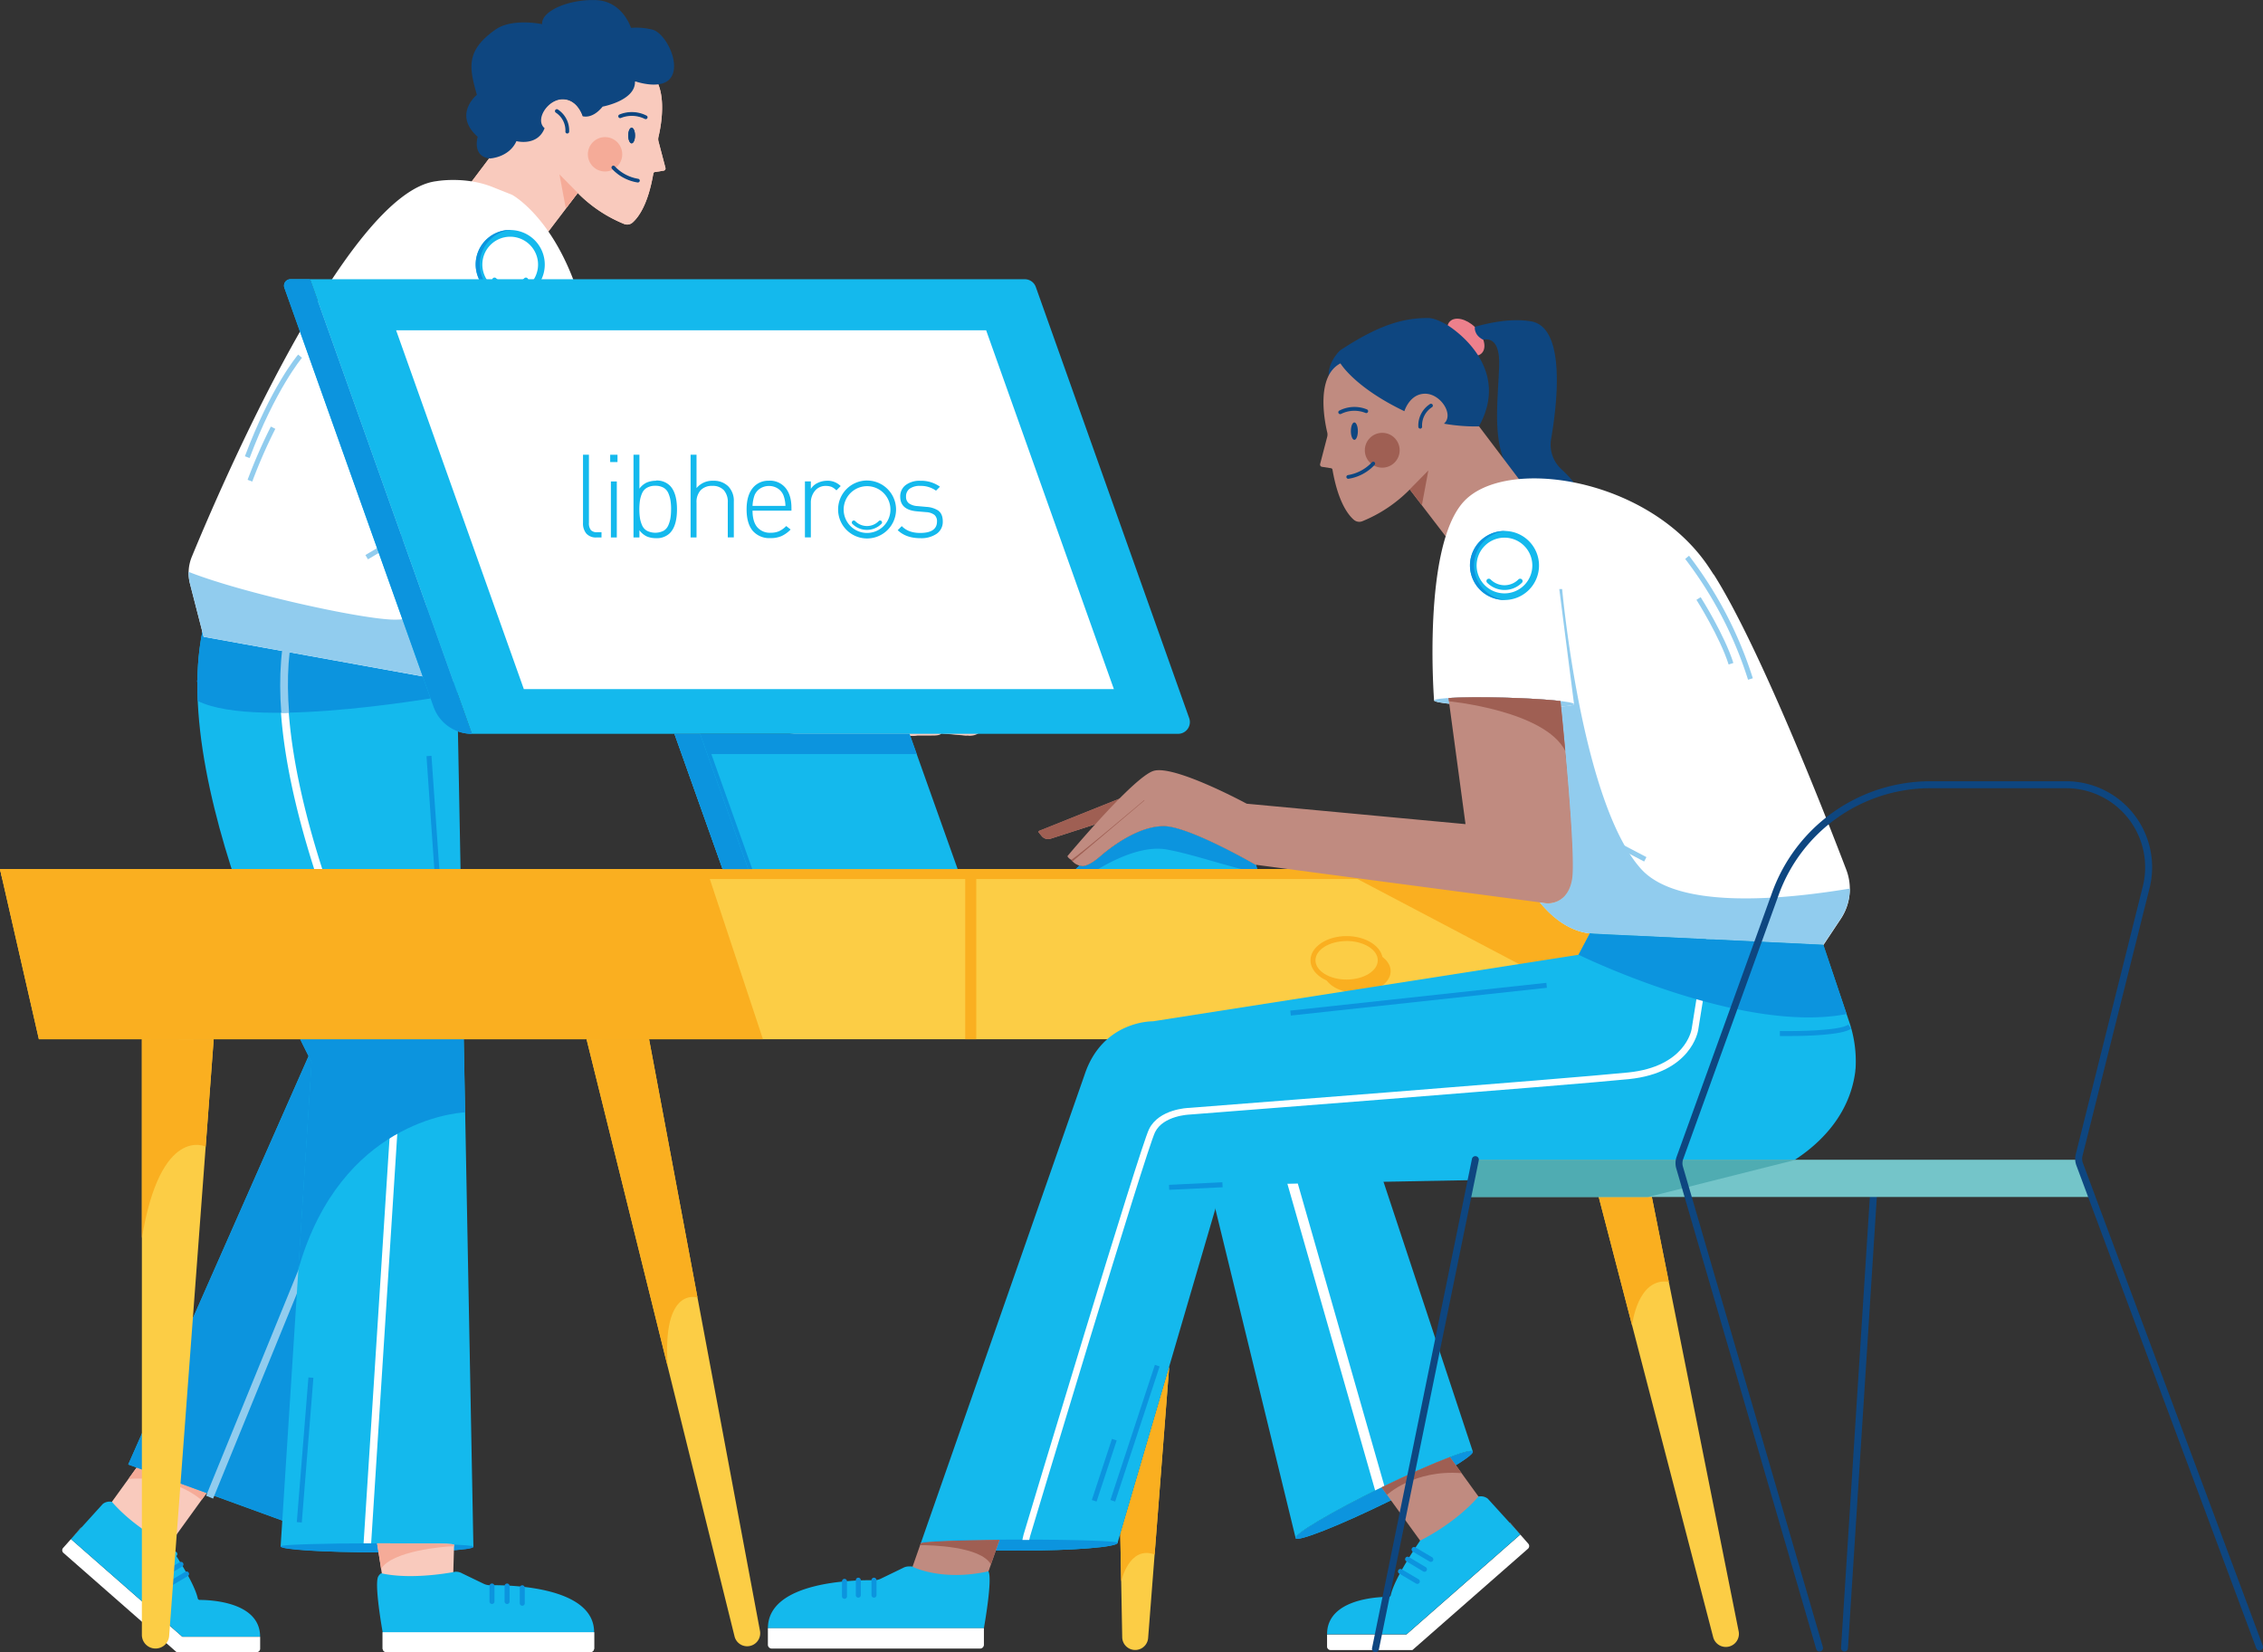 <svg xmlns="http://www.w3.org/2000/svg" xmlns:xlink="http://www.w3.org/1999/xlink" viewBox="0 0 906.66 661.92">
  <rect x="0" y="0" width="906.66" height="661.92" fill="#333333" stroke="none"/>
  <defs>
    <style>
      .cls-1 {
        isolation: isolate;
      }

      .cls-13, .cls-2 {
        fill: #f9cabd;
      }

      .cls-3 {
        fill: #f5ab98;
      }

      .cls-4 {
        fill: #fff;
      }

      .cls-5, .cls-6 {
        fill: #14b9ed;
      }

      .cls-13, .cls-16, .cls-20, .cls-6 {
        mix-blend-mode: multiply;
      }

      .cls-7 {
        fill: #0c94de;
      }

      .cls-8 {
        fill: #91ccee;
      }

      .cls-9 {
        fill: #74c5c9;
      }

      .cls-10 {
        fill: #0e4680;
      }

      .cls-11 {
        fill: none;
      }

      .cls-12 {
        fill: url(#Dégradé_sans_nom_81);
      }

      .cls-13, .cls-16 {
        opacity: 0.75;
      }

      .cls-14 {
        fill: url(#Dégradé_sans_nom_81-2);
      }

      .cls-15 {
        fill: url(#Dégradé_sans_nom_81-3);
      }

      .cls-16, .cls-18 {
        fill: #fccd45;
      }

      .cls-17 {
        fill: #ed808c;
      }

      .cls-19 {
        fill: #faaf20;
      }

      .cls-20 {
        fill: #62b6e7;
        opacity: 0.7;
      }

      .cls-21 {
        fill: #c08b80;
      }

      .cls-22 {
        fill: #9f5f53;
      }

      .cls-23 {
        fill: #679fd5;
      }

      .cls-24 {
        fill: #4facb2;
      }
    </style>
    <linearGradient id="Dégradé_sans_nom_81" data-name="Dégradé sans nom 81" x1="15703.99" y1="289.24" x2="15705.34" y2="281.59" gradientTransform="matrix(-1, 0, 0, 1, 16084.55, 0)" gradientUnits="userSpaceOnUse">
      <stop offset="0" stop-color="#f9cabd"/>
      <stop offset="0.58" stop-color="#f9cabd"/>
      <stop offset="1" stop-color="#f1a89c"/>
    </linearGradient>
    <linearGradient id="Dégradé_sans_nom_81-2" x1="15735.92" y1="297.9" x2="15737.88" y2="286.76" xlink:href="#Dégradé_sans_nom_81"/>
    <linearGradient id="Dégradé_sans_nom_81-3" x1="15781.03" y1="309.91" x2="15806.66" y2="164.53" xlink:href="#Dégradé_sans_nom_81"/>
  </defs>
  <g class="cls-1">
    <g id="Calque_1" data-name="Calque 1">
      <g>
        <g>
          <g>
            <path class="cls-2" d="M218,95l13.47-17.69a55.4,55.4,0,0,0,18.68,12.46,3.28,3.28,0,0,0,3.27-.6c2.26-2,6.18-7,8.34-19.67a.7.7,0,0,1,.57-.57l3.56-.56a.89.89,0,0,0,.72-1.1l-2.8-10.65a3.7,3.7,0,0,1,0-1.78c1-4.13,4.57-21.91-5.23-27,0,0-5.48,9.4-25.06,18.8,0,0-2-6.89-8.14-6.89S213.91,48,218,51.43a73.15,73.15,0,0,1-13.78,1.1L181.65,82.44,214.85,99Z"/>
            <path class="cls-2" d="M56,586.23c6.6,2.49,16.23,6.72,26.8,11.89L63,625.53,39.76,608.71Z"/>
            <path class="cls-3" d="M51.46,592.54,56,586.23c6.6,2.49,16.23,6.72,26.8,11.89L80.72,601S70.13,591,51.46,592.54Z"/>
            <g>
              <polygon class="cls-4" points="28.44 616.62 32.49 612 32.56 612.07 28.44 616.62"/>
              <path class="cls-4" d="M28.43,616.63l44.63,39.14h31.17v4.76a1.39,1.39,0,0,1-1.39,1.39H70.75L25.42,622.16a1.4,1.4,0,0,1-.13-2Z"/>
            </g>
            <path class="cls-5" d="M41.2,602.53a4.48,4.48,0,0,1,3.63-.83h0c9.4,10.84,22.89,17.3,22.89,17.3,1.66,2.42,10.07,14.82,11.51,21.39A.8.8,0,0,0,80,641c4,0,24.21.67,24.21,14.73H73.06L28.43,616.63Z"/>
            <path class="cls-6" d="M63.54,627.47A1,1,0,0,1,63,625.6l6.54-3.86a1,1,0,0,1,1.37.35,1,1,0,0,1-.36,1.37L64,627.33A1,1,0,0,1,63.54,627.47Z"/>
            <path class="cls-7" d="M66,631.61a1,1,0,0,1-.51-1.86L72,625.89a1,1,0,0,1,1.37.35,1,1,0,0,1-.36,1.37l-6.53,3.87A1,1,0,0,1,66,631.61Z"/>
            <path class="cls-7" d="M68.25,635.44a1,1,0,0,1-.87-.49,1,1,0,0,1,.36-1.37l6.54-3.87a1,1,0,0,1,1,1.73l-6.54,3.86A1,1,0,0,1,68.25,635.44Z"/>
            <polyline class="cls-5" points="177.08 441.42 116.56 610.46 51.38 586.74 131.98 404.22"/>
            <polyline class="cls-7" points="177.08 441.42 116.56 610.46 51.38 586.74 131.98 404.22"/>
            <rect class="cls-8" x="23.57" y="508.85" width="188" height="3" transform="matrix(0.38, -0.93, 0.93, 0.38, -399.6, 427.82)"/>
            <path class="cls-5" d="M112.41,619.48c0,1.3,17.32,2.44,38.68,2.44s38.55-.95,38.55-2.25-17.19-2.53-38.55-2.53S112.41,618.19,112.41,619.48Z"/>
            <path class="cls-7" d="M112.41,619.58c0,1.29,17.32,2.34,38.68,2.34s38.55-.86,38.55-2.15-17.19-2.53-38.55-2.53S112.41,618.28,112.41,619.58Z"/>
            <path class="cls-9" d="M189.63,619.58v.15h-.35C189.51,619.69,189.63,619.64,189.63,619.58Z"/>
            <path class="cls-5" d="M86,237.89l97,30.32,6.66,351.37c-.06-.65-17.22-1.27-38.54-1.27s-38.68.52-38.68,1.17h0l12.43-194S57.79,298.43,86,237.89Z"/>
            <path class="cls-4" d="M148.7,618.31,161,425.59l0-.42-.2-.37c-.63-1.2-59.81-114.58-42.3-176.72l-2.88-.9c-7.26,25.37-3.09,61.51,12.45,107.69A550,550,0,0,0,158,425.82l-12.33,192.5Z"/>
            <path class="cls-7" d="M183,268.21l.19,9.81h0s-79.77,14.92-103.95,2.81c-.71-15.95,1.11-30.78,6.77-42.94Z"/>
            <path class="cls-2" d="M218,95l13.47-17.69a55.4,55.4,0,0,0,18.68,12.46,3.28,3.28,0,0,0,3.27-.6c2.26-2,6.18-7,8.34-19.67a.7.7,0,0,1,.57-.57l3.56-.56a.89.89,0,0,0,.72-1.1l-2.8-10.65a3.7,3.7,0,0,1,0-1.78c1-4.13,4.57-21.91-5.23-27,0,0-5.48,9.4-25.06,18.8,0,0-2-6.89-8.14-6.89S213.91,48,218,51.43a73.15,73.15,0,0,1-13.78,1.1L181.65,82.44,214.85,99Z"/>
            <polygon class="cls-3" points="224.13 69.86 231.45 77.27 226.7 83.5 224.13 69.86"/>
            <path class="cls-10" d="M255.56,72.86h-.06a17.4,17.4,0,0,1-10.13-5.39.5.5,0,1,1,.76-.65c3.68,4.28,9.44,5,9.5,5.05a.5.5,0,0,1-.07,1Z"/>
            <path class="cls-10" d="M258.69,47.49a.5.5,0,0,1-.24-.06,11.9,11.9,0,0,0-9.79-.39.5.5,0,0,1-.39-.93,12.76,12.76,0,0,1,10.68.45.5.5,0,0,1-.26.93Z"/>
            <ellipse class="cls-10" cx="253.06" cy="54.3" rx="1.36" ry="3.13"/>
            <path class="cls-10" d="M227.27,53.49h-.07a.74.74,0,0,1-.67-.82,8.54,8.54,0,0,0-3.85-7.55.75.75,0,1,1,.83-1.25,10,10,0,0,1,4.51,9A.76.76,0,0,1,227.27,53.49Z"/>
            <circle class="cls-3" cx="242.41" cy="61.82" r="6.89"/>
            <path class="cls-10" d="M255.56,73.11h-.09a17.72,17.72,0,0,1-10.29-5.48.75.75,0,1,1,1.14-1,16.41,16.41,0,0,0,9.34,5,.74.74,0,0,1,.65.83A.76.76,0,0,1,255.56,73.11Z"/>
            <path class="cls-10" d="M258.69,47.74a.74.74,0,0,1-.37-.1,11.69,11.69,0,0,0-9.57-.37.75.75,0,1,1-.57-1.39,13,13,0,0,1,10.89.46.75.75,0,0,1-.38,1.4Z"/>
            <ellipse class="cls-10" cx="253.06" cy="54.3" rx="1.36" ry="3.13"/>
            <path class="cls-4" d="M76.84,223.09c11-26.75,62.21-146.39,98.09-150.51,0,0,11.57-2.1,22.68,2.46h0l7.54,3s35.75,19.19,33.77,98.55a1.62,1.62,0,0,1-1.53,1.56l-12.58.64c-2.34,23.29-7.19,52-15.73,87.41a12.49,12.49,0,0,1-14.36,9.37L81.59,255.12,76.1,233.79A17,17,0,0,1,76.84,223.09Z"/>
            <path class="cls-8" d="M76.09,233.78a17.17,17.17,0,0,1-.52-4.67c20.71,8.19,66.4,18.4,81.19,19.11,17.54.83,20.88-12.11,17.54-39.48s0-61.16,0-61.16l1.62-6.39L183.07,179a2,2,0,0,0,2.12,1.67l16.31-.83c6,13.33,12.3,27.21,17.62,38.81-2.56,14.33-5.85,30.1-10.05,47.51a12.5,12.5,0,0,1-14.36,9.37L81.58,255.11Z"/>
            <g>
              <path class="cls-2" d="M181.93,618.85l-.34,11.78-27.07,9.5-3.45-21.82C167.79,618.44,180.6,618.18,181.93,618.85Z"/>
              <path class="cls-3" d="M181.93,618.85l0,.65c-4.2,0-25.1,1.93-29.24,9.08l-1.6-10.27C167.79,618.44,180.6,618.18,181.93,618.85Z"/>
              <path class="cls-4" d="M154.86,653.93h81.62a1.55,1.55,0,0,1,1.55,1.55v6.44a0,0,0,0,1,0,0H153.31a0,0,0,0,1,0,0v-6.44a1.55,1.55,0,0,1,1.55-1.55Z" transform="translate(391.34 1315.85) rotate(-180)"/>
              <path class="cls-11" d="M185.09,630.33a4.68,4.68,0,0,0-2.34-.62h-28a3.58,3.58,0,0,0-3.19,1.91c-1.69,3.09,1.78,22.31,1.78,22.31H238c0-18.45-34.27-18.93-41.61-18.82a5.9,5.9,0,0,1-2.65-.59Z"/>
              <path class="cls-4" d="M154.86,653.93h81.62a1.55,1.55,0,0,1,1.55,1.55v6.44a0,0,0,0,1,0,0H153.31a0,0,0,0,1,0,0v-6.44a1.55,1.55,0,0,1,1.55-1.55Z" transform="translate(391.34 1315.85) rotate(-180)"/>
              <path class="cls-5" d="M152.71,630.32c12.76,2.86,29.66-.61,29.66-.61h.38a4.68,4.68,0,0,1,2.34.62l8.68,4.19a5.9,5.9,0,0,0,2.65.59c7.34-.11,41.61.37,41.61,18.82H153.31s-3.47-19.22-1.78-22.31A3.6,3.6,0,0,1,152.71,630.32Z"/>
              <path class="cls-7" d="M197.11,642.63a1,1,0,0,1-1-1v-6.2a1,1,0,0,1,2,0v6.2A1,1,0,0,1,197.11,642.63Z"/>
              <path class="cls-7" d="M203.16,642.63a1,1,0,0,1-1-1v-6.2a1,1,0,0,1,2,0v6.2A1,1,0,0,1,203.16,642.63Z"/>
              <path class="cls-7" d="M209.25,643.33a1,1,0,0,1-1-1v-6.2a1,1,0,0,1,2,0v6.2A1,1,0,0,1,209.25,643.33Z"/>
            </g>
            <rect class="cls-8" x="143.5" y="211.68" width="44.61" height="2" transform="matrix(0.86, -0.51, 0.51, 0.86, -84.97, 113.51)"/>
            <rect class="cls-7" x="90.29" y="262.15" width="2" height="24.88" transform="translate(-195.79 310.85) rotate(-78.81)"/>
            <rect class="cls-7" x="173.99" y="302.78" width="2" height="90.97" transform="translate(-23.61 12.91) rotate(-3.96)"/>
            <rect class="cls-7" x="93.17" y="579.95" width="58.15" height="2" transform="translate(-466.63 656.28) rotate(-85.41)"/>
            <path class="cls-8" d="M100,183.51l-1.88-.71c10.41-27.74,20.89-40.23,21.33-40.75l1.53,1.3C120.89,143.47,110.28,156.13,100,183.51Z"/>
            <path class="cls-8" d="M101.07,192.93l-1.87-.7a209,209,0,0,1,9.32-21.33l1.79.91A207.1,207.1,0,0,0,101.07,192.93Z"/>
            <path class="cls-10" d="M191.05,38c-3-10.78-4.65-17.61,7.45-26.14,6.73-4.74,18.69-2.18,18.69-2.18-.35-5.39,11-10.09,21.67-9.63s13.93,11.12,13.93,11.12a26.59,26.59,0,0,1,8.54.69c4.93,1.15,11.12,12.61,7.79,18.69s-14.73,2-14.73,2c.4,7.72-12.95,10.16-12.95,10.16-4.25,5.22-8,3.84-8,3.84s-2-6.79-8-6.79S214.17,48,218.19,51.36c-2.87,7.41-11.28,5.19-11.28,5.19-3,6.63-10.64,6.94-10.64,6.94-7.28-.75-4.88-8.68-4.88-8.68C181.3,45.84,191.05,38,191.05,38Z"/>
            <path class="cls-8" d="M118.57,248.08l-2.88-.9c-3.1,10.84-4.11,23.66-3,38.38,1,0,2.08,0,3.13-.05C114.77,272,115.43,259.22,118.57,248.08Z"/>
          </g>
          <path class="cls-12" d="M367.41,283.67,392,285.32a9.7,9.7,0,0,1-.21,1.93Z"/>
          <path class="cls-13" d="M391.82,287.25l-24.12-3.53h0L392,286.53A5.71,5.71,0,0,1,391.82,287.25Z"/>
          <path class="cls-14" d="M343.88,287.25l26.34,3.37a4.33,4.33,0,0,1-4.65,4.19H325.21v-4Z"/>
          <path class="cls-15" d="M235.52,178.26v55.68l84.84,42.7,74.37,11.13s.23,7-6.32,7l-11.16-1c-.66.88-2.21.92-4.17.92l-45.8.05h-2.07a39.53,39.53,0,0,1-9.32-1.11l-99.7-27.77a25.11,25.11,0,0,1-19.13-20.42l-10-65Z"/>
          <path class="cls-13" d="M343.88,287.25l34.88,3.54c.22,0,7.34,3.48,9.06,4l-10.57-.92a4.9,4.9,0,0,0,.9-2.54Z"/>
          <g>
            <path class="cls-5" d="M204.41,92.12A13.85,13.85,0,0,0,190.58,106h0a13.84,13.84,0,1,0,13.83-13.84m0,25A11.18,11.18,0,0,1,193.25,106h0a11.16,11.16,0,1,1,11.16,11.16"/>
            <path class="cls-5" d="M197.39,111.57h0a.94.94,0,0,1,1.42-.07,7.86,7.86,0,0,0,11.21,0,.94.94,0,0,1,1.42.07h0a.94.94,0,0,1,0,1.24,9.79,9.79,0,0,1-14,0A.94.94,0,0,1,197.39,111.57Z"/>
            <path class="cls-7" d="M204.42,92.12c.27,0,.53,0,.8,0a13.81,13.81,0,0,0-13,13.79h0a13.82,13.82,0,0,0,13,13.79c-.27,0-.53,0-.81,0A13.84,13.84,0,0,1,190.58,106h0A13.83,13.83,0,0,1,204.42,92.12Z"/>
          </g>
          <path class="cls-7" d="M124.82,425.49l-5.33,83.13c.13-.43.26-.84.39-1.28,17-57.61,62.28-61.45,66.46-61.69l-.87-45.93-73.88-2.18C119,414.54,124.82,425.49,124.82,425.49Z"/>
        </g>
        <g>
          <path class="cls-10" d="M580.94,145.51,584.4,142s17-16.35,16.22,4.85-5.41,46,20.18,51.19c17.37,3.56,10.79-4.5,4.77-10.05a13.35,13.35,0,0,1-4.13-12.09c2.48-14.34,6-44.72-8-47.15-18.44-3.19-44.86,11.13-44.86,11.13"/>
          <path class="cls-16" d="M624.45,202.07c-1.88-.69-4.58-2.87-8.25-6.69l1.45-1.39c4.24,4.42,6.41,5.81,7.48,6.2Z"/>
          <path class="cls-17" d="M590.9,131c-3.48-3.3-7.88-4.32-10-2.24s-1,6.72,2.51,10.24,8.11,4.65,10.24,2.51c1.21-1.21,1.37-3.21.64-5.36C590.32,134.17,590.89,131,590.9,131Z"/>
          <path class="cls-5" d="M503.63,348.19l-.43-1.74-.27,0S476.3,331,466.22,331s-20.8,8.16-25.44,12.16-7,3.84-7,3.84a4.76,4.76,0,0,1-1.34-.2L431,348.19Z"/>
          <path class="cls-7" d="M502.93,346.42S476.3,331,466.22,331s-20.8,8.16-25.44,12.16-7,3.84-7,3.84a4.76,4.76,0,0,1-1.34-.2L431,348.19H440c5-3,17.3-9.65,27.37-7.86,8.84,1.57,21.07,5.65,30,7.86h6.33l-.43-1.74Z"/>
          <path class="cls-10" d="M532.33,150.47c.21,5.69,16.11,18.07,16.11,18.07l40,15.39a31.26,31.26,0,0,1,4.14-13.2c13.07-23.66-10.24-39-12.82-40.56-3-1.75-5.69-2.76-7.61-2.76-9.89,0-19.58,2.64-35.29,13C536.51,140.79,532.13,145,532.33,150.47Z"/>
          <g>
            <polygon class="cls-18" points="283.06 348.19 0 348.19 15.58 416.37 305.68 416.37 654.81 416.37 654.81 348.19 283.06 348.19"/>
            <polygon class="cls-19" points="654.81 348.19 283.06 348.19 0 348.19 15.58 416.37 0.91 352.16 283.06 352.16 386.71 352.16 386.71 416.37 391.14 416.37 391.14 352.16 654.81 352.16 654.81 348.19"/>
            <path class="cls-19" d="M552.49,382.52a5.84,5.84,0,0,1,.46,2.22c0,4.81-6,8.71-13.46,8.71a18.2,18.2,0,0,1-8.8-2.13c1.52,3.73,6.76,6.48,13,6.48,7.43,0,13.46-3.9,13.46-8.71C557.15,386.47,555.34,384.11,552.49,382.52Z"/>
            <path class="cls-19" d="M539.49,394.45c-8,0-14.45-4.36-14.45-9.71s6.48-9.71,14.45-9.71S554,379.39,554,384.74,547.47,394.45,539.49,394.45Zm0-17.42c-6.87,0-12.45,3.46-12.45,7.71s5.58,7.71,12.45,7.71S552,389,552,384.74,546.36,377,539.49,377Z"/>
            <path class="cls-18" d="M56.84,416.37V655a5.47,5.47,0,0,0,5.47,5.47h0a5.47,5.47,0,0,0,5.46-5.06l17.84-239Z"/>
            <path class="cls-18" d="M235,416.37,294.29,655.6a5.2,5.2,0,0,0,6.13,3.85h0a5.21,5.21,0,0,0,4.06-6.06l-44.43-237Z"/>
            <path class="cls-5" d="M410.54,111.87H124.21L189.05,294H472a4.71,4.71,0,0,0,4.44-6.3L415,115A4.7,4.7,0,0,0,410.54,111.87Z"/>
            <path class="cls-5" d="M113.94,115.31,173.7,283.18A16.29,16.29,0,0,0,189.05,294h0L124.21,111.87h-7.84A2.58,2.58,0,0,0,113.94,115.31Z"/>
            <polygon class="cls-20" points="299.77 348.19 280.49 294.02 270.22 294.02 289.5 348.19 299.77 348.19"/>
            <polygon class="cls-5" points="364.39 294.02 280.49 294.02 270.22 294.02 289.5 348.19 299.77 348.19 383.68 348.19 364.39 294.02"/>
            <polygon class="cls-4" points="158.7 132.32 209.87 276.08 446.27 276.08 395.09 132.32 158.7 132.32"/>
            <polygon class="cls-19" points="305.68 416.37 15.58 416.37 0 348.19 283.06 348.19 305.68 416.37"/>
            <polygon class="cls-7" points="285 302.13 367.28 302.13 364.39 294.02 280.49 294.02 299.77 348.19 301.39 348.19 285 302.13"/>
            <path class="cls-19" d="M654.81,348.19H551.1l-11,2,95.81,50.45,18.9-9.52Z"/>
            <polygon class="cls-7" points="299.77 348.19 280.49 294.02 270.22 294.02 289.5 348.19 299.77 348.19"/>
            <path class="cls-18" d="M448.83,614.51c.33,16.62.63,33.34.78,41.48a5.2,5.2,0,0,0,10.38.3l8.44-108.69Z"/>
            <path class="cls-18" d="M660.19,471.5l-21.66.4,47.84,184a5.24,5.24,0,0,0,10.21-2.35Z"/>
            <path class="cls-19" d="M660.19,471.5l-21.66.4L653.89,531s2.09-19.31,14.7-17.46h0Z"/>
            <path class="cls-19" d="M462.59,622.79l5.84-75.19-19.6,66.91c.13,6.51.25,13,.37,19.06h0S452.34,619.07,462.59,622.79Z"/>
            <path class="cls-19" d="M260.05,416.37H235L267.54,547.6h0c-2.38-32.47,11.9-27.77,11.9-27.77h0Z"/>
            <path class="cls-19" d="M56.84,416.37v79.68c7.5-45.5,25.56-36.67,25.56-36.67l3.21-43Z"/>
          </g>
          <path class="cls-21" d="M578.6,214.1l-13.79-18a56.5,56.5,0,0,1-19.06,12.75,3.33,3.33,0,0,1-3.34-.6c-2.32-2-6.32-7.18-8.56-20.08a.71.71,0,0,0-.58-.58l-3.63-.56a.92.92,0,0,1-.74-1.13L531.74,175a3.58,3.58,0,0,0,0-1.81c-1-4.22-4.71-22.37,5.3-27.61,0,0,5.62,9.59,25.62,19.16,0,0,2.07-7,8.31-7s11.69,8.46,7.54,12a74.33,74.33,0,0,0,14.08,1.1l23.08,30.52-33.89,17Z"/>
          <polygon class="cls-22" points="572.27 188.47 564.81 196.05 569.67 202.41 572.27 188.47"/>
          <path class="cls-10" d="M536.93,165.92a.75.75,0,0,1-.37-1.4,13.22,13.22,0,0,1,11.11-.49.76.76,0,0,1,.41,1,.75.75,0,0,1-1,.41,11.91,11.91,0,0,0-9.79.4A.86.86,0,0,1,536.93,165.92Z"/>
          <ellipse class="cls-10" cx="542.62" cy="172.74" rx="1.4" ry="3.49" transform="translate(-0.27 0.84) rotate(-0.09)"/>
          <path class="cls-10" d="M569,171.73a.76.76,0,0,1-.75-.67,10.22,10.22,0,0,1,4.59-9.13.75.75,0,1,1,.83,1.24,8.72,8.72,0,0,0-3.92,7.74.75.75,0,0,1-.67.82Z"/>
          <circle class="cls-22" cx="553.79" cy="180.39" r="6.98"/>
          <path class="cls-4" d="M739.69,348.41c-9.7-25.35-35.2-90.09-53.1-118.28l-.05.05q-1.1-1.74-2.22-3.39c-24.29-35.77-81.46-44-98-25.69s-11.76,79.54-11.76,79.54l5.88.09-.14-1.07c5.13-.31,13.22-.39,22.34-.15s17.44.76,22.53,1.36c1.14,11.18,3.68,37.38,4.6,55.08h0c.05.92.09,1.82.13,2.7v.06c0,1.23.09,2.41.13,3.54,0,.21,0,.42,0,.62,0,.45,0,.88,0,1.3s0,.58,0,.87,0,.45,0,.68v1.69c0,.37,0,.73,0,1.07a2.53,2.53,0,0,1,0,.28c0,.38,0,.74,0,1.08a2.35,2.35,0,0,0,0,.26c0,.35,0,.68-.08,1a1,1,0,0,1,0,.17c0,.31-.06.6-.1.84-.07.42-.15.81-.24,1.2,0,.1,0,.21-.08.31-.07.3-.15.58-.23.85,0,.08,0,.17-.08.25-.11.33-.23.66-.35,1a1.22,1.22,0,0,0-.07.17c-.11.25-.23.5-.34.73a2.26,2.26,0,0,0-.11.22c-.14.25-.28.5-.43.73a.08.08,0,0,1,0,0c-.16.25-.32.48-.49.7l-.11.14c-.14.18-.29.35-.44.52l-.09.1a7.07,7.07,0,0,1-.56.54h0a9.21,9.21,0,0,1-6.65,2.3l-2.59-.34c5.47,6.65,12.67,12.15,21.69,12.58l91.91,4.44,6.93-10.42A21.64,21.64,0,0,0,739.69,348.41Z"/>
          <path class="cls-8" d="M657.54,348.19C633.57,321.77,625.87,236,625.87,236h-1.15l5.92,46.15-5.37-.55,0,.11c0,.36.07.72.11,1.1v.16c.07.64.13,1.33.2,2,0,.23,0,.47.08.72l.09.95c0,.27.05.54.08.82l.09,1c0,.36.07.72.11,1.09.05.56.11,1.14.17,1.72,0,.28,0,.56.08.84s.07.79.11,1.18.05.58.08.88l.12,1.27.06.61c.08.84.16,1.7.24,2.57,0,.28.05.56.08.84l.12,1.4c0,.27,0,.55.08.82,0,.49.09,1,.13,1.48l0,.36c.1,1.07.19,2.15.29,3.24,0,.21,0,.42.05.63l.15,1.65c0,.2,0,.4,0,.6q.24,2.81.47,5.63c0,.11,0,.22,0,.32.06.62.1,1.24.15,1.86l0,.33c.16,2,.3,3.93.45,5.85v.16c0,.62.09,1.23.13,1.85l0,.3c.13,1.9.26,3.77.37,5.57v.14c0,.58.07,1.15.1,1.72,0,.09,0,.18,0,.28.05.83.1,1.64.14,2.44,0,.08,0,.16,0,.25,0,.74.07,1.47.1,2.17a1.09,1.09,0,0,1,0,.18v.06c0,.16,0,.31,0,.47,0,.33,0,.67,0,1a2.26,2.26,0,0,0,0,.26c0,1.41.09,2.74.11,4,0,.13,0,.25,0,.38,0,.35,0,.7,0,1v1.68c0,.05,0,.09,0,.14v.16c0,.35,0,.7,0,1v.06c0,.12,0,.22,0,.34v.09l0,.74v.08l0,.52v.05l0,.42c0,.05,0,.1,0,.15,0,.3-.06.58-.1.82-.1.61-.23,1.17-.37,1.71-.06.21-.11.42-.18.62h0a12,12,0,0,1-.48,1.36l0,.05c-.08.19-.16.37-.25.54a10,10,0,0,1-.78,1.38h0c-.08.13-.17.25-.25.36h0a3.92,3.92,0,0,1-.25.32h0q-.25.31-.51.6a6.57,6.57,0,0,1-.54.52h0a9.21,9.21,0,0,1-6.65,2.3l-2.59-.34c5.47,6.65,12.67,12.15,21.69,12.58l91.91,4.44,6.93-10.42A21.7,21.7,0,0,0,741.12,356C711.32,360.94,671.77,363.87,657.54,348.19Z"/>
          <ellipse class="cls-4" cx="602.62" cy="281.38" rx="1.87" ry="28.03" transform="translate(305.46 876.37) rotate(-88.49)"/>
          <ellipse class="cls-8" cx="602.62" cy="281.38" rx="1.87" ry="28.03" transform="translate(305.46 876.37) rotate(-88.49)"/>
          <path class="cls-10" d="M739,661.68h-.09a1.39,1.39,0,0,1-1.3-1.48l11.87-185.84a1.39,1.39,0,0,1,2.78.18L740.37,660.38A1.4,1.4,0,0,1,739,661.68Z"/>
          <path class="cls-5" d="M447.78,618.1c0,1.73-17.69,3.14-39.51,3.14s-39.37-1.15-39.37-2.89,17.55-3.4,39.37-3.4S447.78,616.36,447.78,618.1Z"/>
          <path class="cls-7" d="M447.78,618.1c0,1.73-17.69,3.14-39.51,3.14s-39.37-1.15-39.37-2.89,17.55-3.4,39.37-3.4S447.78,616.36,447.78,618.1Z"/>
          <path class="cls-21" d="M368.9,618.31l-3.59,10.22L393,638.22l7.47-21.28C383.34,617.07,370.26,617.63,368.9,618.31Z"/>
          <path class="cls-22" d="M368.9,618.31l-.26.74c4.29,0,24.12.4,28.35,7.69l3.44-9.8C383.34,617.07,370.26,617.63,368.9,618.31Z"/>
          <path class="cls-5" d="M365.32,627.58h-1.2a4.88,4.88,0,0,0-2.39.63l-8.86,4.29a6,6,0,0,1-2.71.6c-7.5-.12-42.5.37-42.5,19.23h86.53s3.55-19.64,1.82-22.8C377.11,633.73,365.39,627.62,365.32,627.58Z"/>
          <path class="cls-4" d="M307.66,652.33h86.54a0,0,0,0,1,0,0v6.61a1.55,1.55,0,0,1-1.55,1.55H309.2a1.55,1.55,0,0,1-1.55-1.55v-6.61A0,0,0,0,1,307.66,652.33Z"/>
          <ellipse class="cls-5" cx="554.59" cy="598.89" rx="39.51" ry="3.15" transform="translate(-206.78 304.68) rotate(-26.07)"/>
          <ellipse class="cls-7" cx="554.59" cy="598.89" rx="39.51" ry="3.15" transform="translate(-206.78 304.68) rotate(-26.07)"/>
          <path class="cls-5" d="M553.2,596.07c19.6-9.59,36.11-16.1,36.87-14.54L542.69,438.41l-67.43-1.94L519.1,616.26C518.34,614.7,533.61,605.66,553.2,596.07Z"/>
          <path class="cls-4" d="M515.76,474.18l35.18,122.94.43-.21,3.27-1.59L519.94,474.1Z"/>
          <path class="cls-21" d="M580.91,583.77c-6.74,2.54-16.58,6.86-27.38,12.14l20.27,28,23.73-17.18Z"/>
          <path class="cls-22" d="M585.58,590.22l-4.67-6.45c-6.74,2.54-16.58,6.86-27.38,12.14l2.16,3S566.51,588.68,585.58,590.22Z"/>
          <path class="cls-23" d="M368.92,618.24l0,.07h.16A.35.35,0,0,1,368.92,618.24Z"/>
          <path class="cls-5" d="M740.67,408.77,730.5,378.53l-87.21-4.21h0l-4.62-.23a11.4,11.4,0,0,1-1.66-.2l-4.56,8.62L461.86,409.19s-20.05-.43-27.3,21.32L368.94,618.2l0-.07c1.14-.68,18.24-1.31,39.31-1.31,21.82,0,39.51.57,39.51,1.28l42-143.44,218-4.05s31.42-11.47,35.5-40.95l.06-.45c0-.38.07-.78.11-1.17A48.9,48.9,0,0,0,740.67,408.77Z"/>
          <path class="cls-4" d="M683.52,376.26l-5.77,36c-.1.62-2.69,15.08-25.37,17.41-23.8,2.44-174.51,14.08-176,14.2-.48,0-12,.42-16,8.46-3.72,7.44-48.38,156.12-50.3,162.53l-.47,2.1h2.75l.32-1.41c.47-1.55,46.5-154.78,50.11-162,3.3-6.59,13.56-7,13.72-7,1.52-.12,152.27-11.77,176.11-14.21,24.84-2.55,27.65-19,27.75-19.66l5.82-36.28Z"/>
          <path class="cls-7" d="M739.83,406.27l-9.33-27.74-87.21-4.21-4.62-.23a11.4,11.4,0,0,1-1.66-.2l-4.56,8.62S697.59,414.5,739.83,406.27Z"/>
          <path class="cls-21" d="M461.56,314.77l-45.19,18.1a.45.45,0,0,0-.18.7l1.16,1.4A3.34,3.34,0,0,0,421,336l29.52-9.54"/>
          <g>
            <polygon class="cls-4" points="609.1 614.81 604.96 610.1 604.88 610.16 609.1 614.81"/>
            <path class="cls-4" d="M609.1,614.82l-45.59,40H531.68v4.86a1.41,1.41,0,0,0,1.41,1.41h32.78l46.31-40.61a1.43,1.43,0,0,0,.13-2Z"/>
          </g>
          <polygon class="cls-9" points="591.05 464.64 832.57 464.64 838.24 479.57 588.01 479.57 591.05 464.64"/>
          <polygon class="cls-24" points="719.54 464.64 591.05 464.64 588.01 479.57 660.29 479.57 719.54 464.64"/>
          <path class="cls-10" d="M729,661.68a1.39,1.39,0,0,1-1.34-1L671.59,468.13a7.57,7.57,0,0,1,.14-4.68l38.33-106.06A67.41,67.41,0,0,1,773.28,313h54.51a34.45,34.45,0,0,1,33.47,42.61L834.34,463.12a4.76,4.76,0,0,0,.16,2.82l72.08,193.39a1.4,1.4,0,0,1-2.62,1L831.89,466.92a7.51,7.51,0,0,1-.25-4.47l26.91-107.51a31.67,31.67,0,0,0-30.76-39.15H773.28a64.61,64.61,0,0,0-60.6,42.55L674.36,464.4a4.73,4.73,0,0,0-.1,3L730.33,659.9a1.4,1.4,0,0,1-1,1.73A1.31,1.31,0,0,1,729,661.68Z"/>
          <rect class="cls-7" x="468.39" y="474.18" width="21.42" height="2" transform="translate(-22.41 23.71) rotate(-2.77)"/>
          <path class="cls-21" d="M625.2,280.87c-5.09-.6-13.28-1.11-22.53-1.36s-17.21-.16-22.34.15l6.82,50.52L499.49,322s-29.27-15.83-37.43-13.12S427.67,343,427.67,343s.16.74,1.54,1.49a6,6,0,0,0,4.54,2.51s2.4.16,7-3.84S456.14,331,466.22,331s36.71,15.44,36.71,15.44l116.64,15.43s8.53,1,10.29-9.76C631.31,343.25,626.82,296.8,625.2,280.87Z"/>
          <path class="cls-22" d="M602.67,279.51c-9.12-.24-17.21-.16-22.34.15l.18,1.31s38.36,3.66,46.62,19.9c-.74-8.14-1.46-15.36-1.93-20C620.11,280.27,611.92,279.76,602.67,279.51Z"/>
          <path class="cls-5" d="M596.06,600.42a4.59,4.59,0,0,0-3.71-.85h0c-9.6,11.07-23.38,17.67-23.38,17.67-1.7,2.47-10.29,15.14-11.76,21.85a.82.82,0,0,1-.8.67c-4,0-24.73.68-24.73,15h31.83l45.59-40Z"/>
          <path class="cls-7" d="M350.16,640.09a1,1,0,0,1-1-1v-6a1,1,0,0,1,2,0v6A1,1,0,0,1,350.16,640.09Z"/>
          <path class="cls-7" d="M343.88,640.09a1,1,0,0,1-1-1v-6a1,1,0,0,1,2,0v6A1,1,0,0,1,343.88,640.09Z"/>
          <path class="cls-7" d="M338.34,640.56a1,1,0,0,1-1-1v-6a1,1,0,0,1,2,0v6A1,1,0,0,1,338.34,640.56Z"/>
          <path class="cls-7" d="M573.26,625.76a.93.93,0,0,1-.5-.14l-6.68-3.94a1,1,0,1,1,1-1.73l6.68,3.95a1,1,0,0,1,.36,1.37A1,1,0,0,1,573.26,625.76Z"/>
          <path class="cls-7" d="M570.73,629.73a1.06,1.06,0,0,1-.51-.14l-6.68-4a1,1,0,1,1,1-1.72l6.68,4a1,1,0,0,1-.51,1.86Z"/>
          <path class="cls-7" d="M567.86,634.58a.93.93,0,0,1-.5-.14l-6.68-3.94a1,1,0,1,1,1-1.72l6.67,3.94a1,1,0,0,1-.51,1.86Z"/>
          <rect class="cls-7" x="516.79" y="399.27" width="103.19" height="2" transform="translate(-39.88 63.67) rotate(-6.19)"/>
          <rect class="cls-7" x="426.25" y="573.26" width="57" height="2" transform="translate(-232.87 826.73) rotate(-71.79)"/>
          <rect class="cls-7" x="429.54" y="588.08" width="25.78" height="2" transform="translate(-255.42 825.22) rotate(-71.79)"/>
          <path class="cls-22" d="M429.72,345.07l28.77-24.35-.12-.12s-25.75,21.78-29.15,23.87A3.87,3.87,0,0,0,429.72,345.07Z"/>
          <path class="cls-8" d="M700.35,272.33a157.59,157.59,0,0,0-25.19-48.4l1.54-1.28a159.63,159.63,0,0,1,25.56,49.09Z"/>
          <path class="cls-8" d="M692.56,266.22c-3.44-10.9-12.79-25.76-12.89-25.91l1.69-1.06c.39.61,9.59,15.21,13.11,26.37Z"/>
          <rect class="cls-8" x="643.66" y="320.27" width="2" height="32.78" transform="translate(47.07 751.16) rotate(-62.32)"/>
          <path class="cls-7" d="M716.61,415.08c-1.74,0-3,0-3.5,0l0-2c6.45.12,24-.09,27.38-2.56l1.17,1.62C738,414.75,723.54,415.08,716.61,415.08Z"/>
          <path class="cls-10" d="M551.07,661.92l-.28,0a1.38,1.38,0,0,1-1.08-1.64l40-195.89a1.4,1.4,0,1,1,2.74.56l-40,195.88A1.4,1.4,0,0,1,551.07,661.92Z"/>
          <path class="cls-22" d="M448.44,320l-32.07,12.84a.45.45,0,0,0-.18.7l1.16,1.4A3.34,3.34,0,0,0,421,336l17.83-5.77C441.82,326.9,445.18,323.31,448.44,320Z"/>
          <path class="cls-10" d="M540.17,191.82a.74.74,0,0,1-.74-.65.75.75,0,0,1,.65-.84,16.77,16.77,0,0,0,9.54-5.09.75.75,0,0,1,1.06-.08.76.76,0,0,1,.08,1.06,18,18,0,0,1-10.5,5.6Z"/>
          <g>
            <path class="cls-5" d="M602.76,212.74a13.84,13.84,0,0,0-13.82,13.83h0a13.83,13.83,0,1,0,13.82-13.84m0,25a11.17,11.17,0,0,1-11.16-11.16h0a11.16,11.16,0,1,1,11.15,11.16"/>
            <path class="cls-5" d="M595.75,232.19h0a1,1,0,0,1,1.42-.07,7.85,7.85,0,0,0,11.2,0,1,1,0,0,1,1.42.07h0a.94.94,0,0,1,0,1.24,9.8,9.8,0,0,1-14,0A.94.94,0,0,1,595.75,232.19Z"/>
            <path class="cls-7" d="M602.77,212.74c.27,0,.54,0,.8,0a13.82,13.82,0,0,0-13,13.79h0a13.84,13.84,0,0,0,13,13.8c-.27,0-.54,0-.81,0a13.84,13.84,0,0,1-13.83-13.84h0A13.83,13.83,0,0,1,602.77,212.74Z"/>
          </g>
        </g>
      </g>
      <path class="cls-7" d="M113.94,115.31,173.7,283.18A16.29,16.29,0,0,0,189.05,294h0L124.21,111.87h-7.84A2.58,2.58,0,0,0,113.94,115.31Z"/>
      <g>
        <path class="cls-5" d="M236.72,212.35a4.39,4.39,0,0,1-.77-2.89V182.18h-2.37v27.33a6.26,6.26,0,0,0,1.35,4.28,5.1,5.1,0,0,0,4.06,1.54h2v-2.1h-1.64a3.39,3.39,0,0,1-2.67-.88"/>
        <rect class="cls-5" x="244.47" y="182.19" width="2.93" height="2.93"/>
        <rect class="cls-5" x="244.75" y="192.89" width="2.37" height="22.44"/>
        <path class="cls-5" d="M262.86,192.61a9.46,9.46,0,0,0-3.68.68,7.63,7.63,0,0,0-3,2.49v-13.6h-2.37v33.15h2.37v-2.89a7.82,7.82,0,0,0,3,2.5,9.46,9.46,0,0,0,3.68.68,7.42,7.42,0,0,0,5.49-2q2.88-2.88,2.88-9.55t-2.88-9.55a7.43,7.43,0,0,0-5.49-2m6,11.5a22.58,22.58,0,0,1-.24,3.49,12.1,12.1,0,0,1-.86,2.94,4.61,4.61,0,0,1-1.94,2.22,7.39,7.39,0,0,1-6.57,0,4.63,4.63,0,0,1-2-2.21,12,12,0,0,1-.86-2.93,25.57,25.57,0,0,1,0-7,12.15,12.15,0,0,1,.86-2.93,4.63,4.63,0,0,1,2-2.21,6.5,6.5,0,0,1,3.28-.77,6.62,6.62,0,0,1,3.29.76,4.66,4.66,0,0,1,1.95,2.21,12.1,12.1,0,0,1,.86,2.94,22.58,22.58,0,0,1,.24,3.49"/>
        <path class="cls-5" d="M285.67,192.61a8.25,8.25,0,0,0-6.61,2.94V182.18h-2.38v33.15h2.38V201.41a7,7,0,0,1,1.65-5,6.14,6.14,0,0,1,4.68-1.74,6,6,0,0,1,4.61,1.72,7.09,7.09,0,0,1,1.58,5v13.92H294V201a8.3,8.3,0,0,0-2.21-6.14,8.14,8.14,0,0,0-6.07-2.24"/>
        <path class="cls-5" d="M308.1,192.61a7.91,7.91,0,0,0-6.6,3q-2.38,3-2.38,8.47c0,3.76.82,6.61,2.44,8.57a8.77,8.77,0,0,0,7.1,2.94,10.79,10.79,0,0,0,4.47-.82,12.2,12.2,0,0,0,3.63-2.62l-1.76-1.4a10,10,0,0,1-2.85,2.06,8.18,8.18,0,0,1-3.35.63,6.64,6.64,0,0,1-5.44-2.26c-1.24-1.5-1.86-3.7-1.86-6.58h15.59v-1.08c0-3.44-.79-6.13-2.38-8.05a8.06,8.06,0,0,0-6.61-2.89m-6.6,10.11a14.52,14.52,0,0,1,.79-4.23,5.88,5.88,0,0,1,2.3-2.77,6.65,6.65,0,0,1,7,0,5.88,5.88,0,0,1,2.3,2.77,12.69,12.69,0,0,1,.79,4.23Z"/>
        <path class="cls-5" d="M331.43,192.61a8.62,8.62,0,0,0-3.83.87,6.51,6.51,0,0,0-2.74,2.38v-3h-2.37v22.45h2.37V201.5a7.37,7.37,0,0,1,1.61-4.81,5.38,5.38,0,0,1,4.39-2,6.18,6.18,0,0,1,2.3.38,6.25,6.25,0,0,1,1.94,1.4l1.72-1.73a7.35,7.35,0,0,0-5.4-2.14"/>
        <path class="cls-5" d="M376.09,204.67a9.71,9.71,0,0,0-4.86-1.58l-3.63-.33a6.53,6.53,0,0,1-3.47-1.12A3.2,3.2,0,0,1,363,199a3.77,3.77,0,0,1,1.46-3.21,6.91,6.91,0,0,1,4.26-1.12,10.39,10.39,0,0,1,6.29,1.91l1.58-1.59a12.92,12.92,0,0,0-7.87-2.37,9.23,9.23,0,0,0-5.87,1.72,5.63,5.63,0,0,0-2.18,4.66q0,5.31,6.75,5.87l3.72.32a5.93,5.93,0,0,1,3.26,1.12,3.31,3.31,0,0,1,1,2.65c0,3-2.25,4.57-6.75,4.56q-4.75,0-7.36-2.74l-1.63,1.63q3.34,3.21,9.08,3.21a10.84,10.84,0,0,0,6.56-1.79,5.76,5.76,0,0,0,2.42-4.87c0-2-.57-3.44-1.7-4.28"/>
        <path class="cls-5" d="M347.35,192.51A11.61,11.61,0,1,0,359,204.13h0a11.63,11.63,0,0,0-11.61-11.61m0,21a9.37,9.37,0,1,1,9.36-9.37h0a9.37,9.37,0,0,1-9.36,9.37"/>
        <path class="cls-5" d="M353.24,208.84h0a.79.79,0,0,0-1.19-.06,6.6,6.6,0,0,1-9.41,0,.79.79,0,0,0-1.19.06h0a.8.8,0,0,0,0,1,8.22,8.22,0,0,0,11.73,0A.79.79,0,0,0,353.24,208.84Z"/>
      </g>
    </g>
  </g>
</svg>
